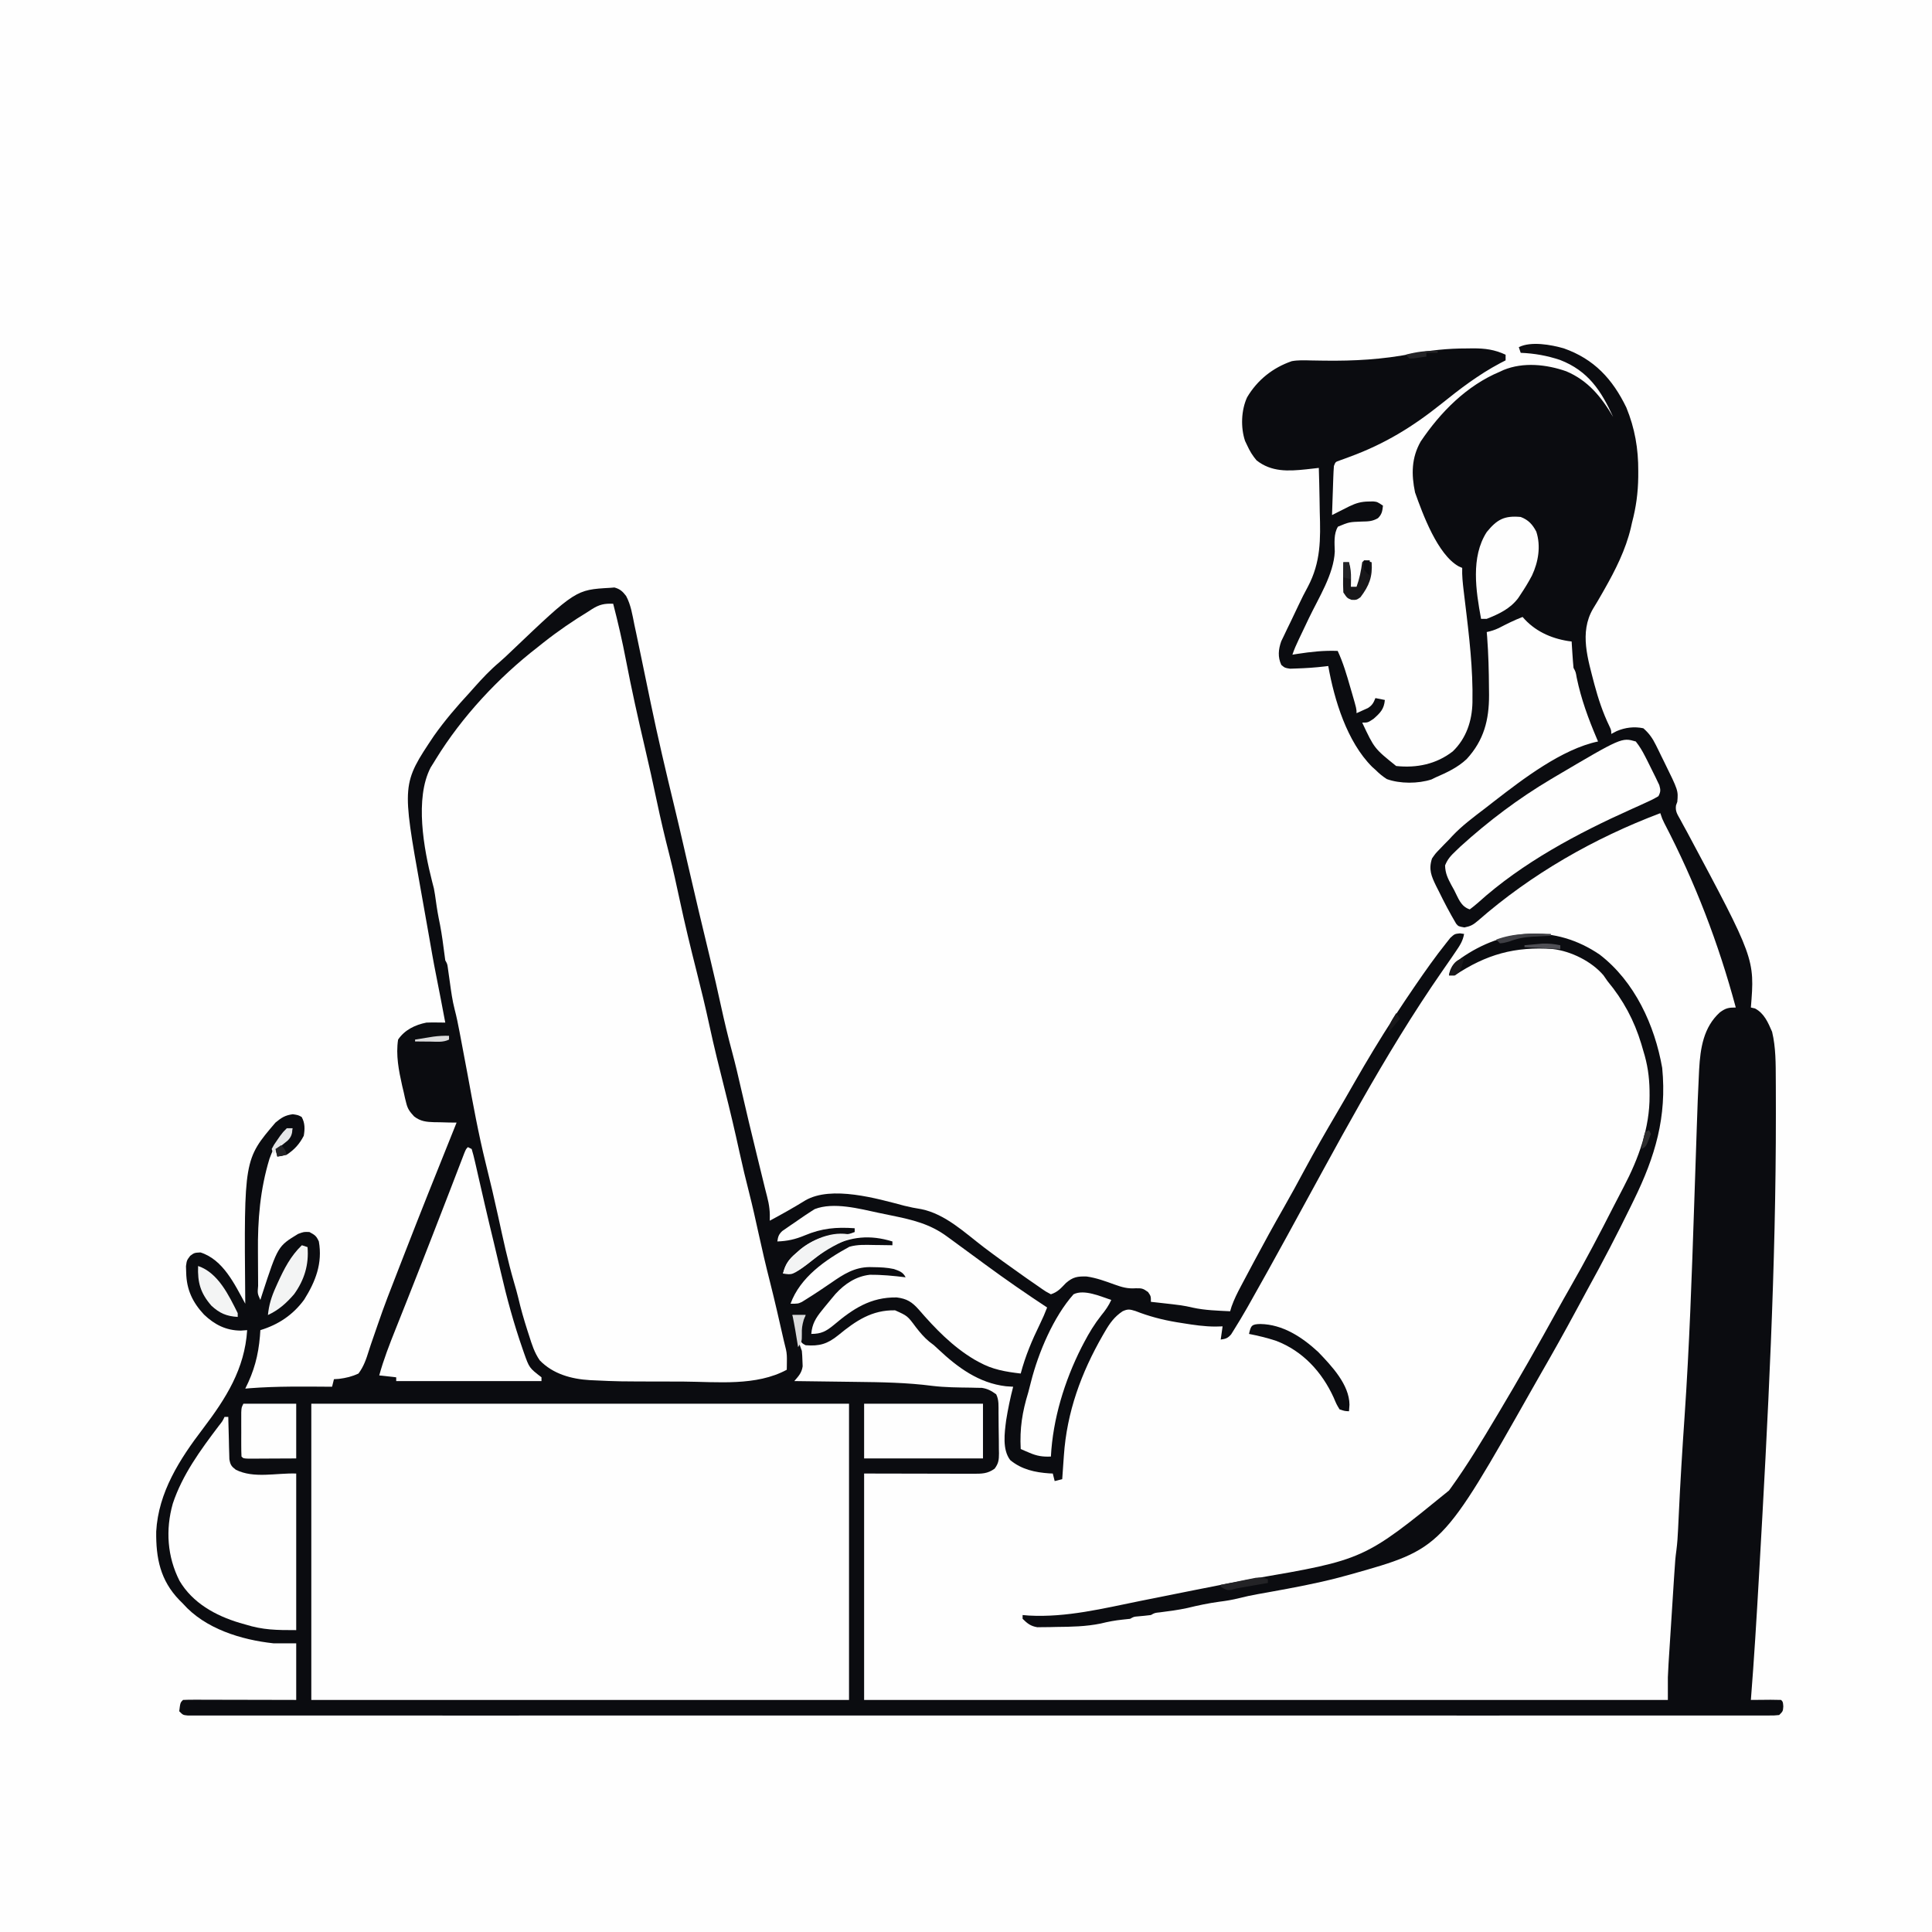 <svg version="1.1" xmlns="http://www.w3.org/2000/svg" width="1024" height="1024">
<rect width="100%" height="100%" fill="#808080" stroke="none"/>
<path d="M0 0 C337.92 0 675.84 0 1024 0 C1024 337.92 1024 675.84 1024 1024 C686.08 1024 348.16 1024 0 1024 C0 686.08 0 348.16 0 0 Z " fill="#FEFEFE" transform="translate(0,0)"/>
<path d="M0 0 C16.089 5.652 25.887 16.293 33.188 31.375 C37.69 42.371 39.564 53.222 39.5 65.062 C39.497 66.114 39.493 67.165 39.49 68.249 C39.373 76.635 38.344 84.25 36.188 92.375 C35.983 93.295 35.778 94.216 35.566 95.164 C32.821 106.727 27.411 117.476 21.562 127.75 C20.989 128.762 20.989 128.762 20.404 129.793 C18.813 132.584 17.204 135.348 15.504 138.074 C8.128 150.715 12.877 164.918 16.259 178.138 C18.314 185.77 20.688 192.984 24.121 200.102 C25.188 202.375 25.188 202.375 25.188 204.375 C26.611 203.632 26.611 203.632 28.062 202.875 C32.569 200.957 37.375 200.351 42.188 201.375 C45.261 204.05 47.09 206.693 48.879 210.332 C49.349 211.28 49.819 212.228 50.303 213.205 C50.78 214.189 51.258 215.173 51.75 216.188 C52.231 217.16 52.713 218.133 53.209 219.135 C60.719 234.393 60.719 234.393 60.188 240.375 C59.854 241.288 59.854 241.288 59.513 242.219 C59.039 245.36 60.207 246.932 61.73 249.688 C62.304 250.748 62.877 251.808 63.468 252.901 C64.097 254.047 64.726 255.194 65.375 256.375 C101.284 323.517 101.284 323.517 99.188 349.375 C99.909 349.54 100.631 349.705 101.375 349.875 C106.277 352.49 108.281 357.29 110.438 362.25 C112.432 370.562 112.357 379.165 112.391 387.668 C112.398 388.881 112.404 390.095 112.412 391.345 C112.429 395.417 112.436 399.49 112.438 403.562 C112.438 404.273 112.439 404.983 112.44 405.714 C112.507 486.598 108.235 567.52 103.625 648.25 C103.545 649.654 103.545 649.654 103.463 651.087 C102.221 672.864 100.913 694.629 99.188 716.375 C100.405 716.365 101.623 716.356 102.877 716.346 C103.603 716.34 104.328 716.335 105.075 716.329 C106.593 716.317 108.111 716.302 109.629 716.285 C111.482 716.278 113.335 716.325 115.188 716.375 C116.188 717.375 116.188 717.375 116.375 719.812 C116.188 722.375 116.188 722.375 114.188 724.375 C111.714 724.625 111.714 724.625 108.517 724.626 C106.692 724.633 106.692 724.633 104.83 724.641 C103.465 724.636 102.1 724.632 100.735 724.627 C99.29 724.629 97.846 724.632 96.401 724.635 C92.4 724.643 88.398 724.639 84.397 724.632 C80.056 724.627 75.715 724.633 71.373 724.638 C63.754 724.646 56.135 724.645 48.516 724.64 C37.187 724.633 25.858 724.637 14.528 724.643 C-5.702 724.653 -25.931 724.652 -46.161 724.647 C-63.864 724.642 -81.567 724.64 -99.27 724.643 C-101.029 724.643 -101.029 724.643 -102.823 724.643 C-107.582 724.644 -112.341 724.644 -117.099 724.645 C-161.777 724.651 -206.455 724.646 -251.133 724.635 C-290.863 724.625 -330.592 724.626 -370.321 724.636 C-414.915 724.646 -459.51 724.651 -504.104 724.645 C-508.854 724.644 -513.604 724.643 -518.355 724.643 C-519.524 724.642 -520.694 724.642 -521.899 724.642 C-539.595 724.64 -557.291 724.643 -574.986 724.648 C-595.099 724.653 -615.212 724.652 -635.324 724.641 C-646.593 724.635 -657.861 724.635 -669.13 724.642 C-676.643 724.647 -684.157 724.644 -691.671 724.635 C-695.961 724.631 -700.25 724.629 -704.54 724.636 C-708.435 724.643 -712.33 724.64 -716.225 724.63 C-717.632 724.628 -719.04 724.629 -720.448 724.634 C-722.346 724.641 -724.244 724.634 -726.142 724.626 C-727.724 724.625 -727.724 724.625 -729.339 724.625 C-731.812 724.375 -731.812 724.375 -733.812 722.375 C-733.257 717.819 -733.257 717.819 -731.812 716.375 C-729.941 716.281 -728.065 716.258 -726.191 716.261 C-724.389 716.262 -724.389 716.262 -722.551 716.262 C-721.244 716.267 -719.937 716.272 -718.59 716.277 C-717.246 716.279 -715.902 716.281 -714.558 716.282 C-711.016 716.285 -707.473 716.295 -703.93 716.306 C-700.317 716.317 -696.705 716.321 -693.092 716.326 C-685.999 716.336 -678.906 716.356 -671.812 716.375 C-671.812 706.475 -671.812 696.575 -671.812 686.375 C-675.773 686.375 -679.733 686.375 -683.812 686.375 C-700.943 684.519 -720.106 678.663 -731.812 665.375 C-732.438 664.752 -733.063 664.13 -733.707 663.488 C-743.836 653.021 -746.184 641.29 -746.02 627.117 C-744.869 606.317 -733.566 588.746 -721.242 572.605 C-709.076 556.56 -699.109 540.982 -697.812 520.375 C-699.483 520.499 -699.483 520.499 -701.188 520.625 C-709.055 520.556 -715.046 517.488 -720.688 512.125 C-726.756 505.628 -729.932 498.886 -730.125 489.938 C-730.162 488.804 -730.2 487.671 -730.238 486.504 C-729.812 483.375 -729.812 483.375 -727.996 480.977 C-725.812 479.375 -725.812 479.375 -722.562 479.188 C-710.545 482.993 -704.47 496.022 -698.812 506.375 C-698.828 504.715 -698.828 504.715 -698.844 503.021 C-699.475 429.882 -699.475 429.882 -682.812 410.375 C-679.632 407.736 -677.721 406.5 -673.625 405.938 C-670.812 406.375 -670.812 406.375 -668.938 407.375 C-667.115 410.615 -667.204 413.811 -667.812 417.375 C-670.071 421.725 -672.721 424.68 -676.812 427.375 C-679.625 428.125 -679.625 428.125 -681.812 428.375 C-682.142 427.055 -682.472 425.735 -682.812 424.375 C-682.247 423.916 -681.681 423.457 -681.098 422.984 C-680.364 422.371 -679.631 421.757 -678.875 421.125 C-678.144 420.522 -677.413 419.918 -676.66 419.297 C-674.709 417.268 -674.195 416.121 -673.812 413.375 C-680.577 416.98 -683.359 422.459 -685.977 429.512 C-690.945 445.839 -692.271 461.92 -692.094 478.904 C-692.062 481.993 -692.053 485.081 -692.047 488.17 C-692.038 490.135 -692.027 492.101 -692.016 494.066 C-692.011 494.989 -692.007 495.912 -692.003 496.862 C-692.368 500.943 -692.368 500.943 -690.812 504.375 C-690.302 502.76 -690.302 502.76 -689.781 501.113 C-681.526 475.896 -681.526 475.896 -670.812 469.375 C-667.75 468.25 -667.75 468.25 -664.812 468.375 C-661.838 469.991 -661.165 470.419 -659.812 473.375 C-657.788 484.912 -661.534 494.56 -667.605 504.23 C-673.543 512.323 -681.247 517.458 -690.812 520.375 C-690.887 521.44 -690.962 522.505 -691.039 523.602 C-691.921 533.929 -694.136 542.096 -698.812 551.375 C-698.006 551.303 -697.199 551.231 -696.367 551.156 C-681.867 550.048 -667.344 550.283 -652.812 550.375 C-652.483 549.055 -652.153 547.735 -651.812 546.375 C-650.945 546.322 -650.078 546.27 -649.184 546.215 C-645.342 545.711 -642.332 545.018 -638.812 543.375 C-636.059 539.706 -634.711 535.756 -633.364 531.425 C-632.665 529.176 -631.903 526.957 -631.124 524.736 C-630.267 522.29 -629.416 519.843 -628.583 517.389 C-625.294 507.7 -621.565 498.188 -617.836 488.661 C-616.622 485.556 -615.416 482.448 -614.211 479.338 C-606.156 458.571 -597.878 437.894 -589.56 417.232 C-588.641 414.948 -587.726 412.662 -586.812 410.375 C-588.114 410.361 -589.416 410.347 -590.758 410.332 C-592.484 410.285 -594.211 410.237 -595.938 410.188 C-596.793 410.182 -597.649 410.176 -598.531 410.17 C-602.783 410.023 -605.905 409.775 -609.324 407.098 C-611.636 404.568 -612.695 403.253 -613.5 400 C-613.717 399.132 -613.933 398.265 -614.156 397.371 C-614.373 396.382 -614.589 395.394 -614.812 394.375 C-615.091 393.211 -615.369 392.047 -615.656 390.848 C-617.448 382.808 -619.081 374.609 -617.812 366.375 C-614.33 361.253 -608.84 358.572 -602.812 357.375 C-601.064 357.309 -599.312 357.289 -597.562 357.312 C-596.67 357.322 -595.778 357.331 -594.859 357.34 C-593.846 357.357 -593.846 357.357 -592.812 357.375 C-593.437 354.083 -594.062 350.792 -594.688 347.5 C-594.862 346.582 -595.036 345.664 -595.215 344.719 C-596.038 340.388 -596.874 336.061 -597.758 331.742 C-599.093 325.099 -600.231 318.42 -601.397 311.745 C-601.965 308.508 -602.542 305.273 -603.119 302.037 C-603.722 298.653 -604.321 295.267 -604.92 291.882 C-605.224 290.167 -605.529 288.452 -605.836 286.738 C-615.839 230.799 -615.839 230.799 -598.812 205.375 C-593.042 197.209 -586.596 189.715 -579.812 182.375 C-578.986 181.446 -578.16 180.516 -577.309 179.559 C-573.095 174.83 -568.883 170.353 -564.027 166.285 C-561.825 164.386 -559.735 162.391 -557.639 160.376 C-523.599 127.96 -523.599 127.96 -505.438 126.938 C-504.687 126.877 -503.937 126.816 -503.164 126.754 C-500.249 127.524 -498.769 128.86 -496.964 131.248 C-494.404 135.976 -493.627 141.34 -492.562 146.562 C-492.271 147.925 -491.978 149.287 -491.683 150.649 C-490.701 155.219 -489.756 159.797 -488.812 164.375 C-488.469 166.037 -488.125 167.699 -487.781 169.36 C-487.519 170.625 -487.519 170.625 -487.252 171.915 C-486.523 175.436 -485.793 178.957 -485.062 182.478 C-484.686 184.291 -484.311 186.104 -483.936 187.917 C-480.155 206.177 -475.878 224.303 -471.488 242.425 C-469.821 249.315 -468.208 256.216 -466.625 263.125 C-466.395 264.129 -466.164 265.133 -465.927 266.167 C-465.465 268.18 -465.003 270.193 -464.541 272.207 C-460.591 289.387 -456.543 306.541 -452.372 323.669 C-450.373 331.924 -448.501 340.202 -446.688 348.5 C-444.873 356.796 -442.916 365.019 -440.696 373.215 C-439.022 379.444 -437.553 385.71 -436.125 392 C-433.391 404.03 -430.492 416.017 -427.562 428 C-427.342 428.902 -427.122 429.804 -426.894 430.734 C-425.885 434.861 -424.875 438.989 -423.862 443.116 C-423.689 443.824 -423.516 444.533 -423.338 445.263 C-422.981 446.698 -422.614 448.131 -422.237 449.561 C-421.063 454.057 -420.621 457.769 -420.812 462.375 C-414.402 458.938 -408.093 455.401 -401.906 451.574 C-388.024 443.623 -363.957 450.627 -349.504 454.445 C-346.493 455.204 -343.563 455.774 -340.5 456.25 C-327.753 458.833 -317.438 468.763 -307.385 476.428 C-300.626 481.545 -293.737 486.485 -286.812 491.375 C-286.09 491.886 -285.368 492.396 -284.624 492.922 C-282.55 494.379 -280.466 495.818 -278.375 497.25 C-277.754 497.685 -277.133 498.121 -276.493 498.57 C-274.595 499.886 -274.595 499.886 -271.812 501.375 C-268.085 500.132 -266.538 498.167 -263.812 495.375 C-260.089 492.159 -257.693 491.819 -252.879 491.941 C-247.752 492.666 -242.977 494.422 -238.133 496.184 C-234.066 497.643 -231.107 498.498 -226.812 498.188 C-223.643 498.14 -223.007 498.234 -220.312 500.188 C-218.812 502.375 -218.812 502.375 -218.812 505.375 C-217.701 505.496 -216.59 505.617 -215.445 505.742 C-201.917 507.255 -201.917 507.255 -196.688 508.438 C-190.165 509.876 -183.465 510.038 -176.812 510.375 C-176.558 509.534 -176.304 508.693 -176.042 507.826 C-174.708 504.083 -173.005 500.654 -171.137 497.16 C-170.775 496.476 -170.414 495.793 -170.042 495.088 C-168.866 492.869 -167.683 490.653 -166.5 488.438 C-165.679 486.894 -164.859 485.351 -164.038 483.807 C-158.971 474.299 -153.786 464.866 -148.434 455.514 C-144.639 448.878 -140.987 442.174 -137.375 435.438 C-131.943 425.334 -126.242 415.411 -120.422 405.527 C-117.272 400.177 -114.182 394.793 -111.1 389.403 C-104.301 377.527 -97.286 365.839 -89.812 354.375 C-89.387 353.72 -88.961 353.066 -88.522 352.391 C-85.668 348.019 -82.761 343.685 -79.812 339.375 C-79.101 338.334 -79.101 338.334 -78.375 337.273 C-73.244 329.806 -68.027 322.396 -62.375 315.312 C-61.613 314.352 -60.851 313.392 -60.066 312.402 C-57.812 310.375 -57.812 310.375 -55.027 310.066 C-54.296 310.168 -53.566 310.27 -52.812 310.375 C-53.453 314.078 -55.079 316.544 -57.188 319.625 C-57.912 320.691 -58.636 321.757 -59.383 322.855 C-61.037 325.259 -62.701 327.655 -64.367 330.051 C-95.399 374.734 -120.754 423.421 -146.924 471.036 C-153.371 482.764 -159.825 494.489 -166.438 506.125 C-166.898 506.94 -167.359 507.754 -167.833 508.594 C-170.109 512.574 -172.457 516.51 -174.898 520.391 C-175.36 521.131 -175.822 521.871 -176.298 522.634 C-178.067 524.668 -179.184 525.012 -181.812 525.375 C-181.482 523.065 -181.153 520.755 -180.812 518.375 C-182.047 518.41 -183.282 518.445 -184.555 518.48 C-190.444 518.475 -196.133 517.626 -201.938 516.688 C-203.584 516.426 -203.584 516.426 -205.264 516.159 C-212.857 514.883 -219.861 513.04 -227.02 510.23 C-229.994 509.32 -231.026 509.092 -233.812 510.375 C-238.102 513.219 -240.59 516.675 -243.125 521.062 C-243.509 521.718 -243.893 522.374 -244.288 523.05 C-255.792 543.066 -263.378 563.842 -264.938 586.938 C-265.067 588.737 -265.067 588.737 -265.199 590.572 C-265.41 593.506 -265.614 596.44 -265.812 599.375 C-267.132 599.705 -268.452 600.035 -269.812 600.375 C-270.142 599.055 -270.473 597.735 -270.812 596.375 C-271.721 596.336 -271.721 596.336 -272.648 596.297 C-280.271 595.781 -287.382 594.22 -293.375 589.25 C-297.641 583.685 -296.39 574.882 -295.53 568.167 C-294.568 562.184 -293.342 556.24 -291.812 550.375 C-293.071 550.293 -294.329 550.21 -295.625 550.125 C-310.043 548.435 -321.232 540.168 -331.559 530.453 C-333.793 528.33 -333.793 528.33 -336.312 526.457 C-339.09 524.143 -341.149 521.657 -343.375 518.812 C-347.835 512.801 -347.835 512.801 -354.406 509.871 C-366.672 509.624 -375.2 515.431 -384.361 522.947 C-390.174 527.685 -394.462 528.968 -401.812 528.375 C-403.812 527.312 -403.812 527.312 -404.812 525.375 C-405.406 520.135 -404.457 516.893 -401.812 512.375 C-404.123 512.375 -406.433 512.375 -408.812 512.375 C-408.504 513.072 -408.196 513.77 -407.879 514.488 C-406.754 517.534 -406.224 520.355 -405.75 523.562 C-405.213 527.605 -405.213 527.605 -403.812 531.375 C-403.639 533.14 -403.546 534.914 -403.5 536.688 C-403.463 537.632 -403.425 538.577 -403.387 539.551 C-403.924 543.116 -405.513 544.668 -407.812 547.375 C-407.113 547.383 -406.414 547.391 -405.694 547.4 C-399.018 547.478 -392.343 547.566 -385.667 547.663 C-382.237 547.712 -378.808 547.758 -375.378 547.797 C-361.694 547.953 -348.162 548.155 -334.582 549.925 C-327.829 550.731 -321.053 550.768 -314.26 550.854 C-313.229 550.88 -312.199 550.906 -311.137 550.934 C-310.23 550.947 -309.323 550.961 -308.389 550.974 C-305.275 551.459 -303.362 552.549 -300.812 554.375 C-299.273 557.454 -299.608 560.705 -299.574 564.086 C-299.566 564.85 -299.558 565.615 -299.55 566.403 C-299.536 568.022 -299.525 569.641 -299.517 571.26 C-299.5 573.734 -299.456 576.206 -299.412 578.68 C-299.402 580.253 -299.393 581.826 -299.387 583.398 C-299.36 584.506 -299.36 584.506 -299.334 585.637 C-299.348 589.099 -299.538 591.011 -301.652 593.811 C-305.412 596.533 -308.518 596.497 -313.028 596.489 C-314.327 596.488 -315.626 596.488 -316.964 596.488 C-318.345 596.483 -319.725 596.478 -321.105 596.473 C-322.361 596.472 -323.616 596.471 -324.909 596.47 C-329.606 596.464 -334.303 596.45 -339 596.438 C-349.498 596.417 -359.996 596.396 -370.812 596.375 C-370.812 635.975 -370.812 675.575 -370.812 716.375 C-230.232 716.375 -89.652 716.375 55.188 716.375 C55.188 712.415 55.188 708.455 55.188 704.375 C55.277 702.034 55.39 699.694 55.539 697.356 C55.616 696.122 55.693 694.887 55.772 693.615 C55.856 692.324 55.94 691.033 56.027 689.703 C56.115 688.327 56.202 686.951 56.289 685.575 C56.471 682.714 56.655 679.853 56.842 676.993 C57.079 673.346 57.311 669.7 57.541 666.053 C57.72 663.22 57.902 660.387 58.084 657.554 C58.212 655.563 58.338 653.571 58.464 651.579 C59.123 641.512 59.123 641.512 59.721 636.972 C60.21 633.2 60.443 629.479 60.617 625.68 C60.689 624.168 60.762 622.656 60.834 621.145 C60.871 620.35 60.908 619.555 60.946 618.737 C61.767 601.204 62.835 583.693 64.046 566.183 C66.593 528.97 67.879 491.712 69.121 454.437 C69.464 444.146 69.811 433.856 70.162 423.565 C70.282 420.026 70.399 416.487 70.516 412.948 C70.836 403.379 71.171 393.812 71.67 384.251 C71.704 383.554 71.738 382.856 71.773 382.138 C72.4 370.936 74.07 359.825 82.77 351.941 C85.827 349.704 87.311 349.375 91.188 349.375 C82.009 315.224 69.635 282.997 53.304 251.642 C52.188 249.375 52.188 249.375 51.188 246.375 C16.168 259.572 -17.224 278.664 -45.406 303.328 C-48.039 305.568 -49.257 306.264 -52.625 306.938 C-55.812 306.375 -55.812 306.375 -57.029 304.941 C-60.333 299.35 -63.345 293.652 -66.188 287.812 C-66.65 286.906 -67.113 285.999 -67.59 285.064 C-70.138 279.82 -71.738 276.188 -69.812 270.375 C-67.992 267.75 -67.992 267.75 -65.688 265.375 C-64.864 264.518 -64.04 263.661 -63.191 262.777 C-62.014 261.588 -62.014 261.588 -60.812 260.375 C-60.265 259.778 -59.717 259.181 -59.152 258.566 C-53.882 252.946 -47.66 248.384 -41.559 243.715 C-39.999 242.518 -38.452 241.305 -36.906 240.09 C-21.595 228.241 -0.934 212.375 18.188 208.375 C17.966 207.858 17.745 207.341 17.517 206.809 C13.016 196.206 9.215 185.878 6.879 174.586 C6.354 171.5 6.354 171.5 5.188 169.375 C4.957 167.004 4.776 164.628 4.625 162.25 C4.541 160.969 4.457 159.687 4.371 158.367 C4.311 157.38 4.25 156.392 4.188 155.375 C3.593 155.3 2.999 155.225 2.387 155.148 C-7.039 153.653 -15.551 149.716 -21.812 142.375 C-26.178 144.054 -30.264 146.101 -34.41 148.254 C-36.561 149.258 -38.497 149.899 -40.812 150.375 C-40.74 151.217 -40.668 152.059 -40.594 152.926 C-39.911 162.055 -39.675 171.158 -39.625 180.312 C-39.612 181.461 -39.599 182.609 -39.586 183.792 C-39.571 196.989 -42.292 207.703 -51.438 217.688 C-56.209 222.165 -61.856 224.795 -67.812 227.375 C-68.577 227.749 -69.341 228.123 -70.129 228.508 C-77.193 230.791 -86.771 230.839 -93.746 228.312 C-96.048 226.845 -97.884 225.303 -99.812 223.375 C-100.396 222.853 -100.98 222.331 -101.582 221.793 C-114.877 208.498 -121.603 186.388 -124.812 168.375 C-125.447 168.452 -126.082 168.529 -126.735 168.609 C-131.73 169.196 -136.723 169.535 -141.75 169.688 C-142.832 169.725 -143.913 169.762 -145.027 169.801 C-147.812 169.375 -147.812 169.375 -149.691 167.793 C-151.65 163.569 -151.248 159.633 -149.746 155.296 C-149.252 154.274 -148.759 153.252 -148.25 152.199 C-147.424 150.46 -147.424 150.46 -146.582 148.686 C-145.993 147.478 -145.403 146.27 -144.812 145.062 C-142.678 140.62 -142.678 140.62 -140.575 136.163 C-139.014 132.829 -137.383 129.57 -135.607 126.345 C-128.732 113.307 -128.862 101.237 -129.312 86.75 C-129.353 84.471 -129.389 82.193 -129.422 79.914 C-129.509 74.399 -129.642 68.888 -129.812 63.375 C-130.421 63.444 -131.029 63.513 -131.655 63.584 C-132.458 63.674 -133.261 63.765 -134.088 63.858 C-134.882 63.948 -135.675 64.037 -136.493 64.13 C-146.041 65.14 -154.939 65.59 -162.812 59.375 C-164.94 56.88 -166.459 54.354 -167.812 51.375 C-168.175 50.616 -168.537 49.856 -168.91 49.074 C-171.298 41.931 -170.966 32.776 -167.812 25.938 C-162.393 16.809 -154.22 10.26 -144.142 6.802 C-140.768 6.184 -137.436 6.334 -134.023 6.418 C-132.438 6.444 -130.853 6.468 -129.267 6.491 C-128.023 6.509 -128.023 6.509 -126.754 6.529 C-110.999 6.737 -96.173 5.885 -80.658 2.914 C-70.877 1.062 -61.461 0.033 -51.5 0.062 C-49.828 0.038 -49.828 0.038 -48.123 0.014 C-41.623 0.01 -36.729 0.644 -30.812 3.375 C-30.812 4.365 -30.812 5.355 -30.812 6.375 C-31.759 6.862 -32.705 7.35 -33.68 7.852 C-45.048 13.88 -54.811 21.328 -64.812 29.375 C-80.178 41.668 -94.827 50.632 -113.36 57.458 C-114.312 57.811 -115.265 58.164 -116.246 58.527 C-117.103 58.837 -117.959 59.146 -118.842 59.465 C-120.989 60.208 -120.989 60.208 -121.812 62.375 C-121.966 64.333 -122.062 66.295 -122.129 68.258 C-122.192 70.008 -122.192 70.008 -122.256 71.793 C-122.315 73.628 -122.315 73.628 -122.375 75.5 C-122.418 76.731 -122.461 77.962 -122.506 79.23 C-122.612 82.279 -122.714 85.327 -122.812 88.375 C-121.565 87.743 -121.565 87.743 -120.293 87.098 C-118.663 86.276 -118.663 86.276 -117 85.438 C-115.921 84.892 -114.842 84.347 -113.73 83.785 C-110.09 82.026 -107.319 81.221 -103.312 81.188 C-102.539 81.173 -101.766 81.159 -100.969 81.145 C-98.812 81.375 -98.812 81.375 -95.812 83.375 C-96.127 86.285 -96.353 87.919 -98.465 90.016 C-101.475 91.758 -103.663 91.743 -107.125 91.812 C-113.713 92.058 -113.713 92.058 -119.664 94.508 C-122.025 98.346 -121.447 103.376 -121.352 107.746 C-121.899 119.769 -129.946 132.303 -135.062 143 C-136.161 145.306 -137.259 147.613 -138.355 149.921 C-139.03 151.343 -139.708 152.765 -140.388 154.185 C-141.678 156.893 -142.863 159.526 -143.812 162.375 C-142.918 162.231 -142.023 162.086 -141.102 161.938 C-133.94 160.838 -127.059 160.074 -119.812 160.375 C-116.907 166.625 -115.022 173.071 -113.125 179.688 C-112.805 180.784 -112.484 181.88 -112.154 183.01 C-109.812 191.104 -109.812 191.104 -109.812 193.375 C-108.514 192.807 -107.224 192.22 -105.938 191.625 C-105.218 191.3 -104.499 190.975 -103.758 190.641 C-101.475 189.156 -100.809 187.871 -99.812 185.375 C-98.163 185.705 -96.513 186.035 -94.812 186.375 C-95.228 191.225 -97.229 193.218 -100.812 196.375 C-103.812 198.375 -103.812 198.375 -106.812 198.375 C-100.387 212.069 -100.387 212.069 -88.812 221.375 C-77.937 222.527 -67.59 220.427 -58.812 213.625 C-51.614 206.695 -48.58 197.389 -48.383 187.631 C-48.379 186.05 -48.379 186.05 -48.375 184.438 C-48.371 183.314 -48.367 182.19 -48.363 181.033 C-48.583 163.426 -50.966 145.881 -53.05 128.417 C-53.523 124.382 -53.96 120.447 -53.812 116.375 C-54.417 116.109 -55.022 115.844 -55.645 115.57 C-66.824 109.406 -74.719 87.924 -78.812 76.375 C-80.806 66.763 -80.737 58.041 -75.812 49.375 C-65.339 33.81 -51.378 19.682 -33.812 12.375 C-33.178 12.079 -32.544 11.782 -31.891 11.477 C-21.405 7.18 -9.095 8.503 1.344 12.172 C12.863 17.046 19.972 25.783 26.188 36.375 C19.837 22.424 12.947 11.938 -1.953 6.156 C-8.876 3.86 -15.531 2.667 -22.812 2.375 C-23.143 1.385 -23.472 0.395 -23.812 -0.625 C-17.346 -3.858 -6.687 -1.919 0 0 Z " fill="#0B0C10" transform="translate(828.812,184.625)"/>
<path d="M0 0 C2.581 9.928 4.849 19.858 6.779 29.935 C9.74 45.345 13.147 60.63 16.727 75.907 C18.987 85.564 21.152 95.23 23.188 104.938 C25.143 114.243 27.324 123.461 29.687 132.671 C31.758 140.824 33.553 149.025 35.312 157.25 C37.995 169.779 40.996 182.206 44.15 194.625 C46.584 204.221 48.909 213.822 51 223.5 C53.451 234.841 56.241 246.08 59.089 257.326 C61.905 268.456 64.534 279.604 66.973 290.824 C68.547 298.044 70.273 305.209 72.106 312.367 C73.885 319.38 75.451 326.433 77 333.5 C78.901 342.17 80.9 350.799 83.097 359.398 C85.718 369.715 88.052 380.099 90.415 390.477 C90.78 392.052 91.163 393.624 91.571 395.188 C92.099 397.418 92.096 399.462 92.062 401.75 C92.053 402.549 92.044 403.348 92.035 404.172 C92.018 405.077 92.018 405.077 92 406 C75.798 414.772 55.302 412.397 37.418 412.264 C34.371 412.245 31.323 412.241 28.276 412.237 C2.511 412.203 2.511 412.203 -10.176 411.598 C-10.89 411.566 -11.604 411.535 -12.34 411.502 C-22.181 410.931 -31.954 408.23 -38.93 401 C-41.755 396.906 -43.072 392.654 -44.562 387.938 C-44.869 386.992 -45.176 386.046 -45.492 385.071 C-47.3 379.422 -48.942 373.77 -50.277 367.988 C-50.961 365.162 -51.756 362.384 -52.577 359.595 C-55.906 348.167 -58.378 336.548 -60.915 324.926 C-62.991 315.433 -65.207 305.991 -67.562 296.562 C-71.423 280.951 -74.301 265.172 -77.198 249.36 C-78.371 242.963 -79.588 236.575 -80.812 230.188 C-81.007 229.157 -81.202 228.127 -81.403 227.066 C-82.181 222.995 -82.981 218.958 -84.039 214.949 C-85.26 210.233 -85.894 205.445 -86.562 200.625 C-86.811 198.846 -87.062 197.067 -87.316 195.289 C-87.424 194.513 -87.532 193.736 -87.643 192.936 C-87.921 190.927 -87.921 190.927 -89 189 C-89.346 186.671 -89.652 184.337 -89.938 182 C-90.595 176.792 -91.405 171.665 -92.5 166.531 C-93.302 162.47 -93.859 158.372 -94.438 154.273 C-94.971 150.902 -94.971 150.902 -95.961 147.258 C-100.384 130.013 -105.278 103.178 -96.742 86.781 C-95.88 85.405 -95.88 85.405 -95 84 C-94.646 83.42 -94.292 82.84 -93.927 82.242 C-80.108 59.799 -60.833 39.125 -40 23 C-38.984 22.19 -37.968 21.381 -36.922 20.547 C-29.272 14.492 -21.33 9.085 -13 4 C-12.129 3.433 -12.129 3.433 -11.241 2.854 C-7.233 0.35 -4.655 -0.182 0 0 Z " fill="#FEFEFE" transform="translate(325,320)"/>
<path d="M0 0 C94.05 0 188.1 0 285 0 C285 51.81 285 103.62 285 157 C190.95 157 96.9 157 0 157 C0 105.19 0 53.38 0 0 Z " fill="#FEFEFE" transform="translate(165,744)"/>
<path d="M0 0 C2.291 0.491 4.586 0.958 6.883 1.422 C17.947 3.688 27.301 5.851 36.459 12.674 C37.553 13.468 37.553 13.468 38.669 14.277 C40.899 15.898 43.117 17.535 45.334 19.174 C46.647 20.136 47.961 21.097 49.275 22.057 C51.76 23.874 54.241 25.696 56.72 27.522 C67.399 35.372 78.264 42.887 89.334 50.174 C88.2 53.165 86.932 56.053 85.529 58.924 C81.323 67.541 77.792 75.875 75.334 85.174 C67.375 84.239 60.375 83.09 53.334 79.174 C52.496 78.714 51.658 78.254 50.795 77.78 C39.336 70.993 30.026 61.385 21.379 51.363 C17.74 47.245 15.005 45.499 9.572 44.838 C-4.227 44.654 -13.535 50.826 -23.791 59.487 C-27.852 62.818 -30.422 64.174 -35.666 64.174 C-35.239 58.915 -33.292 55.727 -30.041 51.737 C-29.587 51.167 -29.132 50.598 -28.664 50.012 C-27.349 48.384 -26.014 46.775 -24.666 45.174 C-24.05 44.441 -23.434 43.707 -22.799 42.951 C-17.912 37.631 -11.999 33.672 -4.709 32.834 C1.66 32.761 8.017 33.391 14.334 34.174 C12.936 31.379 10.967 30.796 8.115 29.783 C4.5 28.991 0.956 28.837 -2.729 28.799 C-3.401 28.785 -4.073 28.772 -4.766 28.758 C-12.822 28.83 -18.603 32.568 -24.979 36.987 C-26.293 37.877 -27.608 38.767 -28.924 39.655 C-29.56 40.084 -30.196 40.514 -30.851 40.957 C-33.325 42.616 -35.824 44.226 -38.354 45.799 C-39.1 46.266 -39.846 46.732 -40.615 47.213 C-42.666 48.174 -42.666 48.174 -46.666 48.174 C-41.571 34.12 -28.106 24.852 -15.483 17.987 C-11.132 16.731 -6.855 16.966 -2.354 17.049 C-1.422 17.058 -0.491 17.067 0.469 17.076 C2.757 17.1 5.045 17.133 7.334 17.174 C7.334 16.514 7.334 15.854 7.334 15.174 C-4.437 11.552 -14.695 12.444 -25.666 18.174 C-29.83 20.979 -33.733 24.058 -37.666 27.174 C-45.697 32.95 -45.697 32.95 -50.666 32.174 C-49.391 27.237 -47.706 24.796 -43.854 21.487 C-43.002 20.74 -42.15 19.994 -41.272 19.225 C-33.989 13.493 -27.491 11.982 -18.373 11.42 C-15.571 11.27 -15.571 11.27 -12.666 10.174 C-12.666 9.514 -12.666 8.854 -12.666 8.174 C-22.43 7.473 -30.049 8.155 -39.119 11.956 C-44.106 14.042 -48.288 14.982 -53.666 15.174 C-53.29 12.643 -52.941 11.434 -51.056 9.65 C-50.374 9.181 -49.693 8.712 -48.99 8.229 C-48.245 7.709 -47.499 7.19 -46.731 6.655 C-45.946 6.125 -45.162 5.595 -44.354 5.049 C-43.581 4.512 -42.808 3.974 -42.012 3.42 C-39.913 1.973 -37.82 0.538 -35.666 -0.826 C-34.771 -1.394 -34.771 -1.394 -33.857 -1.973 C-23.879 -5.859 -10.1 -2.165 0 0 Z " fill="#FEFEFE" transform="translate(465.666,642.826)"/>
<path d="M0 0 C0.66 0 1.32 0 2 0 C2.015 0.742 2.029 1.483 2.044 2.247 C2.119 5.603 2.215 8.957 2.312 12.312 C2.335 13.48 2.358 14.647 2.381 15.85 C2.434 17.527 2.434 17.527 2.488 19.238 C2.514 20.27 2.541 21.302 2.568 22.365 C3.055 25.335 3.634 26.214 6 28 C15.559 32.78 27.318 29.644 38 30 C38 57.39 38 84.78 38 113 C27.568 113 20.462 112.962 11 110 C10.014 109.722 9.028 109.443 8.012 109.156 C-4.773 105.309 -16.901 98.639 -23.852 86.863 C-30.339 74.12 -31.35 59.826 -27.412 45.935 C-22.352 30.667 -12.731 17.551 -3.117 4.844 C-1.042 2.23 -1.042 2.23 0 0 Z " fill="#FEFEFE" transform="translate(119,751)"/>
<path d="M0 0 C0.66 0.33 1.32 0.66 2 1 C2.669 3.193 3.226 5.42 3.734 7.656 C3.972 8.684 3.972 8.684 4.214 9.733 C4.734 11.987 5.242 14.243 5.75 16.5 C6.108 18.062 6.468 19.624 6.828 21.185 C7.551 24.325 8.271 27.464 8.989 30.605 C10.556 37.44 12.203 44.255 13.853 51.07 C15.08 56.148 16.288 61.229 17.457 66.32 C20.648 80.116 24.341 93.624 29 107 C29.236 107.68 29.472 108.361 29.715 109.062 C32.522 117.006 32.522 117.006 39 122 C39 122.66 39 123.32 39 124 C13.59 124 -11.82 124 -38 124 C-38 123.34 -38 122.68 -38 122 C-40.97 121.67 -43.94 121.34 -47 121 C-44.674 112.544 -41.532 104.48 -38.278 96.351 C-36.593 92.141 -34.923 87.925 -33.25 83.711 C-32.901 82.834 -32.553 81.957 -32.193 81.053 C-28.36 71.405 -24.583 61.735 -20.812 52.062 C-20.144 50.348 -19.475 48.634 -18.806 46.92 C-15.641 38.805 -12.489 30.686 -9.359 22.559 C-9.076 21.823 -8.793 21.088 -8.501 20.33 C-7.177 16.896 -5.856 13.461 -4.54 10.024 C-4.085 8.84 -3.629 7.657 -3.16 6.438 C-2.567 4.889 -2.567 4.889 -1.961 3.309 C-1 1 -1 1 0 0 Z " fill="#FEFEFE" transform="translate(248,608)"/>
<path d="M0 0 C18.55 14.282 29.138 37.371 33.113 60.031 C35.653 86.09 29.398 106.977 18.113 130.031 C17.592 131.103 17.07 132.175 16.533 133.28 C9.27 148.152 1.649 162.8 -6.372 177.279 C-8.521 181.183 -10.629 185.11 -12.74 189.035 C-18.793 200.279 -25.031 211.402 -31.412 222.463 C-32.889 225.036 -34.353 227.616 -35.812 230.199 C-83.729 314.922 -83.729 314.922 -132.133 328.517 C-133.651 328.926 -133.651 328.926 -135.199 329.344 C-136.286 329.638 -137.372 329.932 -138.492 330.235 C-150.326 333.322 -162.317 335.543 -174.345 337.722 C-175.117 337.862 -175.888 338.002 -176.683 338.146 C-178.123 338.406 -179.563 338.663 -181.003 338.916 C-184.427 339.529 -187.803 340.235 -191.173 341.091 C-194.655 341.973 -198.013 342.526 -201.574 342.969 C-207.348 343.75 -212.906 344.927 -218.562 346.305 C-223.368 347.355 -228.209 347.983 -233.086 348.602 C-235.833 348.877 -235.833 348.877 -237.887 350.031 C-240.185 350.34 -242.484 350.54 -244.793 350.75 C-246.941 350.923 -246.941 350.923 -248.887 352.031 C-250.237 352.211 -251.592 352.351 -252.949 352.469 C-256.882 352.866 -260.62 353.575 -264.453 354.531 C-272.294 356.142 -280.094 356.277 -288.074 356.344 C-289.236 356.373 -290.398 356.402 -291.596 356.432 C-292.717 356.44 -293.837 356.448 -294.992 356.457 C-296.51 356.479 -296.51 356.479 -298.059 356.501 C-301.637 355.907 -303.327 354.551 -305.887 352.031 C-305.887 351.371 -305.887 350.711 -305.887 350.031 C-304.797 350.124 -303.708 350.217 -302.586 350.312 C-282.582 351.402 -263.139 346.54 -243.658 342.592 C-239.278 341.706 -234.895 340.836 -230.512 339.965 C-225.526 338.972 -220.541 337.976 -215.559 336.967 C-205.012 334.834 -194.449 332.809 -183.87 330.845 C-124.908 320.703 -124.908 320.703 -79.887 284.031 C-79.305 283.227 -79.305 283.227 -78.711 282.406 C-70.055 270.4 -62.466 257.733 -54.887 245.031 C-54.445 244.293 -54.003 243.555 -53.548 242.795 C-42.877 224.933 -32.572 206.82 -22.53 188.597 C-20.371 184.683 -18.181 180.789 -15.953 176.914 C-7.716 162.56 -0.032 147.963 7.468 133.214 C9.185 129.839 10.923 126.478 12.695 123.133 C20.553 108.179 26.534 91.82 26.426 74.781 C26.421 73.858 26.416 72.935 26.411 71.984 C26.286 64.66 25.311 58.038 23.113 51.031 C22.761 49.822 22.409 48.613 22.047 47.367 C18.269 34.857 12.473 24.071 4.113 14.031 C3.412 13.021 2.711 12.01 1.988 10.969 C-4.339 3.517 -15.303 -1.837 -24.887 -2.969 C-44.998 -4.387 -60.147 -0.129 -76.887 11.031 C-77.877 11.031 -78.867 11.031 -79.887 11.031 C-79.12 6.567 -77.044 4.799 -73.652 1.969 C-50.708 -14.106 -23.553 -16.063 0 0 Z " fill="#0B0C10" transform="translate(847.887,505.969)"/>
<path d="M0 0 C2.099 2.667 3.469 4.991 5 8 C5.335 8.654 5.671 9.309 6.016 9.983 C7.156 12.229 8.27 14.487 9.375 16.75 C9.745 17.495 10.116 18.24 10.497 19.008 C11.005 20.079 11.005 20.079 11.523 21.172 C11.832 21.812 12.141 22.453 12.458 23.112 C13.189 25.659 13.242 26.621 12 29 C9.62 30.405 7.391 31.523 4.871 32.617 C3.357 33.306 1.844 33.995 0.33 34.684 C-0.867 35.22 -0.867 35.22 -2.089 35.766 C-30.731 48.61 -60.134 64.214 -83.571 85.421 C-84.987 86.685 -86.489 87.851 -88 89 C-92.816 87.395 -93.98 83.144 -96.25 78.812 C-96.958 77.535 -96.958 77.535 -97.68 76.232 C-99.623 72.558 -100.978 69.891 -101.082 65.695 C-99.735 62.34 -98.067 60.539 -95.438 58.062 C-94.611 57.27 -93.785 56.477 -92.934 55.66 C-78.025 42.141 -62.302 30.294 -45 20 C-44.301 19.584 -43.603 19.168 -42.883 18.739 C-7.473 -2.163 -7.473 -2.163 0 0 Z " fill="#FEFEFE" transform="translate(867,393)"/>
<path d="M0 0 C20.79 0 41.58 0 63 0 C63 9.57 63 19.14 63 29 C42.21 29 21.42 29 0 29 C0 19.43 0 9.86 0 0 Z " fill="#FEFEFE" transform="translate(458,744)"/>
<path d="M0 0 C-1.413 3.096 -3.128 5.528 -5.285 8.152 C-8.883 12.716 -11.753 17.417 -14.438 22.562 C-14.904 23.456 -15.371 24.349 -15.852 25.27 C-24.815 43.048 -30.959 63.081 -32 83 C-36.342 83.204 -39.391 82.723 -43.375 81 C-44.686 80.443 -44.686 80.443 -46.023 79.875 C-46.676 79.586 -47.328 79.298 -48 79 C-48.559 68.061 -47.221 59.508 -44 49 C-43.494 47.064 -42.994 45.127 -42.5 43.188 C-38.586 27.817 -30.617 8.944 -20 -3 C-14.341 -5.829 -5.625 -1.833 0 0 Z " fill="#FEFEFE" transform="translate(589,689)"/>
<path d="M0 0 C4.031 1.523 6.275 3.942 8.273 7.785 C10.777 15.416 9.35 23.874 6 31 C4.184 34.471 2.186 37.75 0 41 C-0.429 41.652 -0.859 42.305 -1.301 42.977 C-5.516 48.621 -11.545 51.457 -18 54 C-18.99 54 -19.98 54 -21 54 C-23.733 39.263 -26.562 21.247 -18 8 C-12.549 1.286 -8.634 -0.794 0 0 Z " fill="#FEFEFE" transform="translate(806,274)"/>
<path d="M0 0 C9.24 0 18.48 0 28 0 C28 9.57 28 19.14 28 29 C23.401 29.021 18.801 29.041 14.062 29.062 C12.61 29.072 11.157 29.081 9.66 29.09 C8.526 29.093 7.391 29.095 6.223 29.098 C4.471 29.106 4.471 29.106 2.684 29.114 C0 29 0 29 -1 28 C-1.1 26.097 -1.131 24.191 -1.133 22.285 C-1.134 21.124 -1.135 19.964 -1.137 18.768 C-1.131 16.934 -1.131 16.934 -1.125 15.062 C-1.131 13.234 -1.131 13.234 -1.137 11.369 C-1.135 10.207 -1.134 9.045 -1.133 7.848 C-1.132 6.775 -1.131 5.703 -1.129 4.598 C-1 2 -1 2 0 0 Z " fill="#FEFEFE" transform="translate(129,744)"/>
<path d="M0 0 C11.9 0.188 22.193 6.976 30.699 14.848 C37.786 22.247 47.138 32.065 47.25 42.75 C47.168 43.905 47.085 45.06 47 46.25 C44.695 46.141 44.695 46.141 42 45.25 C40.367 42.547 40.367 42.547 38.875 39 C32.685 25.439 22.537 14.35 8.438 8.938 C3.683 7.36 -1.088 6.216 -6 5.25 C-4.998 0.813 -4.601 0.096 0 0 Z " fill="#0B0C10" transform="translate(668,701.75)"/>
<path d="M0 0 C0.99 0.33 1.98 0.66 3 1 C3.784 10.256 1.348 18.332 -4.09 25.914 C-8.244 30.728 -12.237 34.302 -18 37 C-17.455 31.542 -16.075 27.167 -13.812 22.188 C-13.501 21.49 -13.189 20.793 -12.868 20.075 C-9.481 12.643 -5.973 5.679 0 0 Z " fill="#F3F4F4" transform="translate(160,660)"/>
<path d="M0 0 C10.621 3.595 16.252 15.492 21 25 C21 25.66 21 26.32 21 27 C15.051 26.636 11.381 25.078 7 21 C1.231 14.333 -0.342 8.715 0 0 Z " fill="#F3F4F4" transform="translate(105,671)"/>
<path d="M0 0 C-2.168 1.102 -4.342 2.155 -6.559 3.156 C-13.253 6.281 -18.92 9.949 -24.635 14.572 C-29.203 18.267 -32.046 20.331 -38 20 C-36.725 15.062 -35.04 12.622 -31.188 9.312 C-30.335 8.566 -29.483 7.82 -28.605 7.051 C-20.863 0.957 -9.799 -3.266 0 0 Z " fill="#F3F4F4" transform="translate(453,655)"/>
<path d="M0 0 C2.062 0.438 2.062 0.438 4 1 C4.55 8.701 2.691 13.441 -1.938 19.562 C-4 21 -4 21 -6.625 20.938 C-9 20 -9 20 -11 17 C-11.142 14.233 -11.188 11.573 -11.125 8.812 C-11.116 8.063 -11.107 7.313 -11.098 6.541 C-11.074 4.694 -11.038 2.847 -11 1 C-10.01 1 -9.02 1 -8 1 C-7.128 3.995 -6.892 6.636 -6.938 9.75 C-6.947 10.549 -6.956 11.348 -6.965 12.172 C-6.982 13.077 -6.982 13.077 -7 14 C-6.01 14 -5.02 14 -4 14 C-2.415 9.667 -1.626 5.562 -1 1 C-0.67 0.67 -0.34 0.34 0 0 Z " fill="#18171A" transform="translate(723,297)"/>
<path d="M0 0 C0 0.66 0 1.32 0 2 C-1.181 2.205 -2.362 2.41 -3.578 2.621 C-5.135 2.893 -6.693 3.165 -8.25 3.438 C-9.416 3.64 -9.416 3.64 -10.605 3.846 C-11.36 3.978 -12.114 4.11 -12.891 4.246 C-13.582 4.367 -14.273 4.487 -14.985 4.611 C-17.031 4.975 -17.031 4.975 -19.116 5.606 C-21.653 6.137 -22.838 5.313 -25 4 C-25 3.67 -25 3.34 -25 3 C-21.586 2.299 -18.169 1.616 -14.75 0.938 C-13.782 0.738 -12.814 0.539 -11.816 0.334 C-10.882 0.15 -9.947 -0.033 -8.984 -0.223 C-8.126 -0.395 -7.267 -0.568 -6.382 -0.746 C-3.948 -1.006 -2.311 -0.751 0 0 Z " fill="#232326" transform="translate(672,837)"/>
<path d="M0 0 C0.99 0 1.98 0 3 0 C2.916 2.843 2.47 4.528 0.445 6.562 C-0.789 7.586 -2.04 8.59 -3.309 9.57 C-5.254 11.081 -5.254 11.081 -7 14 C-7.33 13.01 -7.66 12.02 -8 11 C-6.855 8.809 -6.855 8.809 -5.188 6.438 C-4.645 5.652 -4.102 4.867 -3.543 4.059 C-2 2 -2 2 0 0 Z " fill="#E5E6E7" transform="translate(152,598)"/>
<path d="M0 0 C2.31 0 4.62 0 7 0 C6.67 0.825 6.34 1.65 6 2.5 C5.149 5.477 4.912 7.199 5 10.188 C5 14 5 14 3 17 C2.867 16.192 2.734 15.384 2.598 14.551 C2.421 13.482 2.244 12.414 2.062 11.312 C1.888 10.257 1.714 9.201 1.535 8.113 C1.068 5.398 0.556 2.699 0 0 Z " fill="#DBDBDC" transform="translate(420,697)"/>
<path d="M0 0 C0 0.33 0 0.66 0 1 C-1.085 1.049 -2.171 1.098 -3.289 1.148 C-4.734 1.224 -6.18 1.299 -7.625 1.375 C-8.338 1.406 -9.051 1.437 -9.785 1.469 C-14.182 1.711 -17.845 2.419 -22 4 C-24.75 4.75 -24.75 4.75 -27 5 C-27.66 4.34 -28.32 3.68 -29 3 C-19.371 -0.563 -10.098 -0.3 0 0 Z " fill="#3F3F44" transform="translate(822,495)"/>
<path d="M0 0 C0 0.66 0 1.32 0 2 C-3.188 3.594 -6.629 3.102 -10.125 3.062 C-10.879 3.058 -11.633 3.053 -12.41 3.049 C-14.273 3.037 -16.137 3.019 -18 3 C-18 2.67 -18 2.34 -18 2 C-15.938 1.662 -13.876 1.33 -11.812 1 C-10.664 0.814 -9.515 0.629 -8.332 0.438 C-5.496 0.065 -2.853 -0.086 0 0 Z " fill="#DBDBDC" transform="translate(238,549)"/>
<path d="M0 0 C-1.97 6.818 -1.97 6.818 -5 9 C-5.99 9 -6.98 9 -8 9 C-7.539 4.853 -4.484 0 0 0 Z " fill="#18171A" transform="translate(776,508)"/>
<path d="M0 0 C0.99 0 1.98 0 3 0 C3.33 2.97 3.66 5.94 4 9 C2.68 8.67 1.36 8.34 0 8 C0 5.36 0 2.72 0 0 Z " fill="#232326" transform="translate(712,298)"/>
<path d="M0 0 C0 0.66 0 1.32 0 2 C-6.27 1.67 -12.54 1.34 -19 1 C-19 0.67 -19 0.34 -19 0 C-16.959 -0.197 -14.917 -0.382 -12.875 -0.562 C-11.738 -0.667 -10.601 -0.771 -9.43 -0.879 C-6.111 -0.996 -3.244 -0.666 0 0 Z " fill="#4F4F55" transform="translate(827,501)"/>
<path d="M0 0 C0 0.33 0 0.66 0 1 C-1.98 1 -3.96 1 -6 1 C-6 1.66 -6 2.32 -6 3 C-7.456 3.222 -8.915 3.427 -10.375 3.625 C-11.187 3.741 -11.999 3.857 -12.836 3.977 C-13.55 3.984 -14.264 3.992 -15 4 C-15.66 3.34 -16.32 2.68 -17 2 C-11.192 0.494 -6.002 -0.218 0 0 Z " fill="#232326" transform="translate(762,186)"/>
<path d="M0 0 C2 2 2 2 3 5 C1.35 5.33 -0.3 5.66 -2 6 C-2.33 4.68 -2.66 3.36 -3 2 C-2.01 1.34 -1.02 0.68 0 0 Z " fill="#232326" transform="translate(149,607)"/>
<path d="M0 0 C0.33 0.66 0.66 1.32 1 2 C-1.484 8.742 -1.484 8.742 -4 10 C-3.719 8.519 -3.425 7.04 -3.125 5.562 C-2.963 4.739 -2.8 3.915 -2.633 3.066 C-2.424 2.384 -2.215 1.703 -2 1 C-1.34 0.67 -0.68 0.34 0 0 Z " fill="#2D2D2E" transform="translate(874,599)"/>
<path d="M0 0 C0.99 0 1.98 0 3 0 C3 2.64 3 5.28 3 8 C1.5 6.812 1.5 6.812 0 5 C-0.188 2.312 -0.188 2.312 0 0 Z " fill="#0B0C10" transform="translate(723,297)"/>
<path d="M0 0 C0.66 0.99 1.32 1.98 2 3 C0.02 5.31 -1.96 7.62 -4 10 C-4 5.754 -2.182 3.615 0 0 Z " fill="#18171A" transform="translate(740,537)"/>
<path d="M0 0 C0.33 0.99 0.66 1.98 1 3 C-1.31 4.32 -3.62 5.64 -6 7 C-4.607 3.633 -3.021 2.014 0 0 Z " fill="#0B0C10" transform="translate(783,196)"/>
</svg>